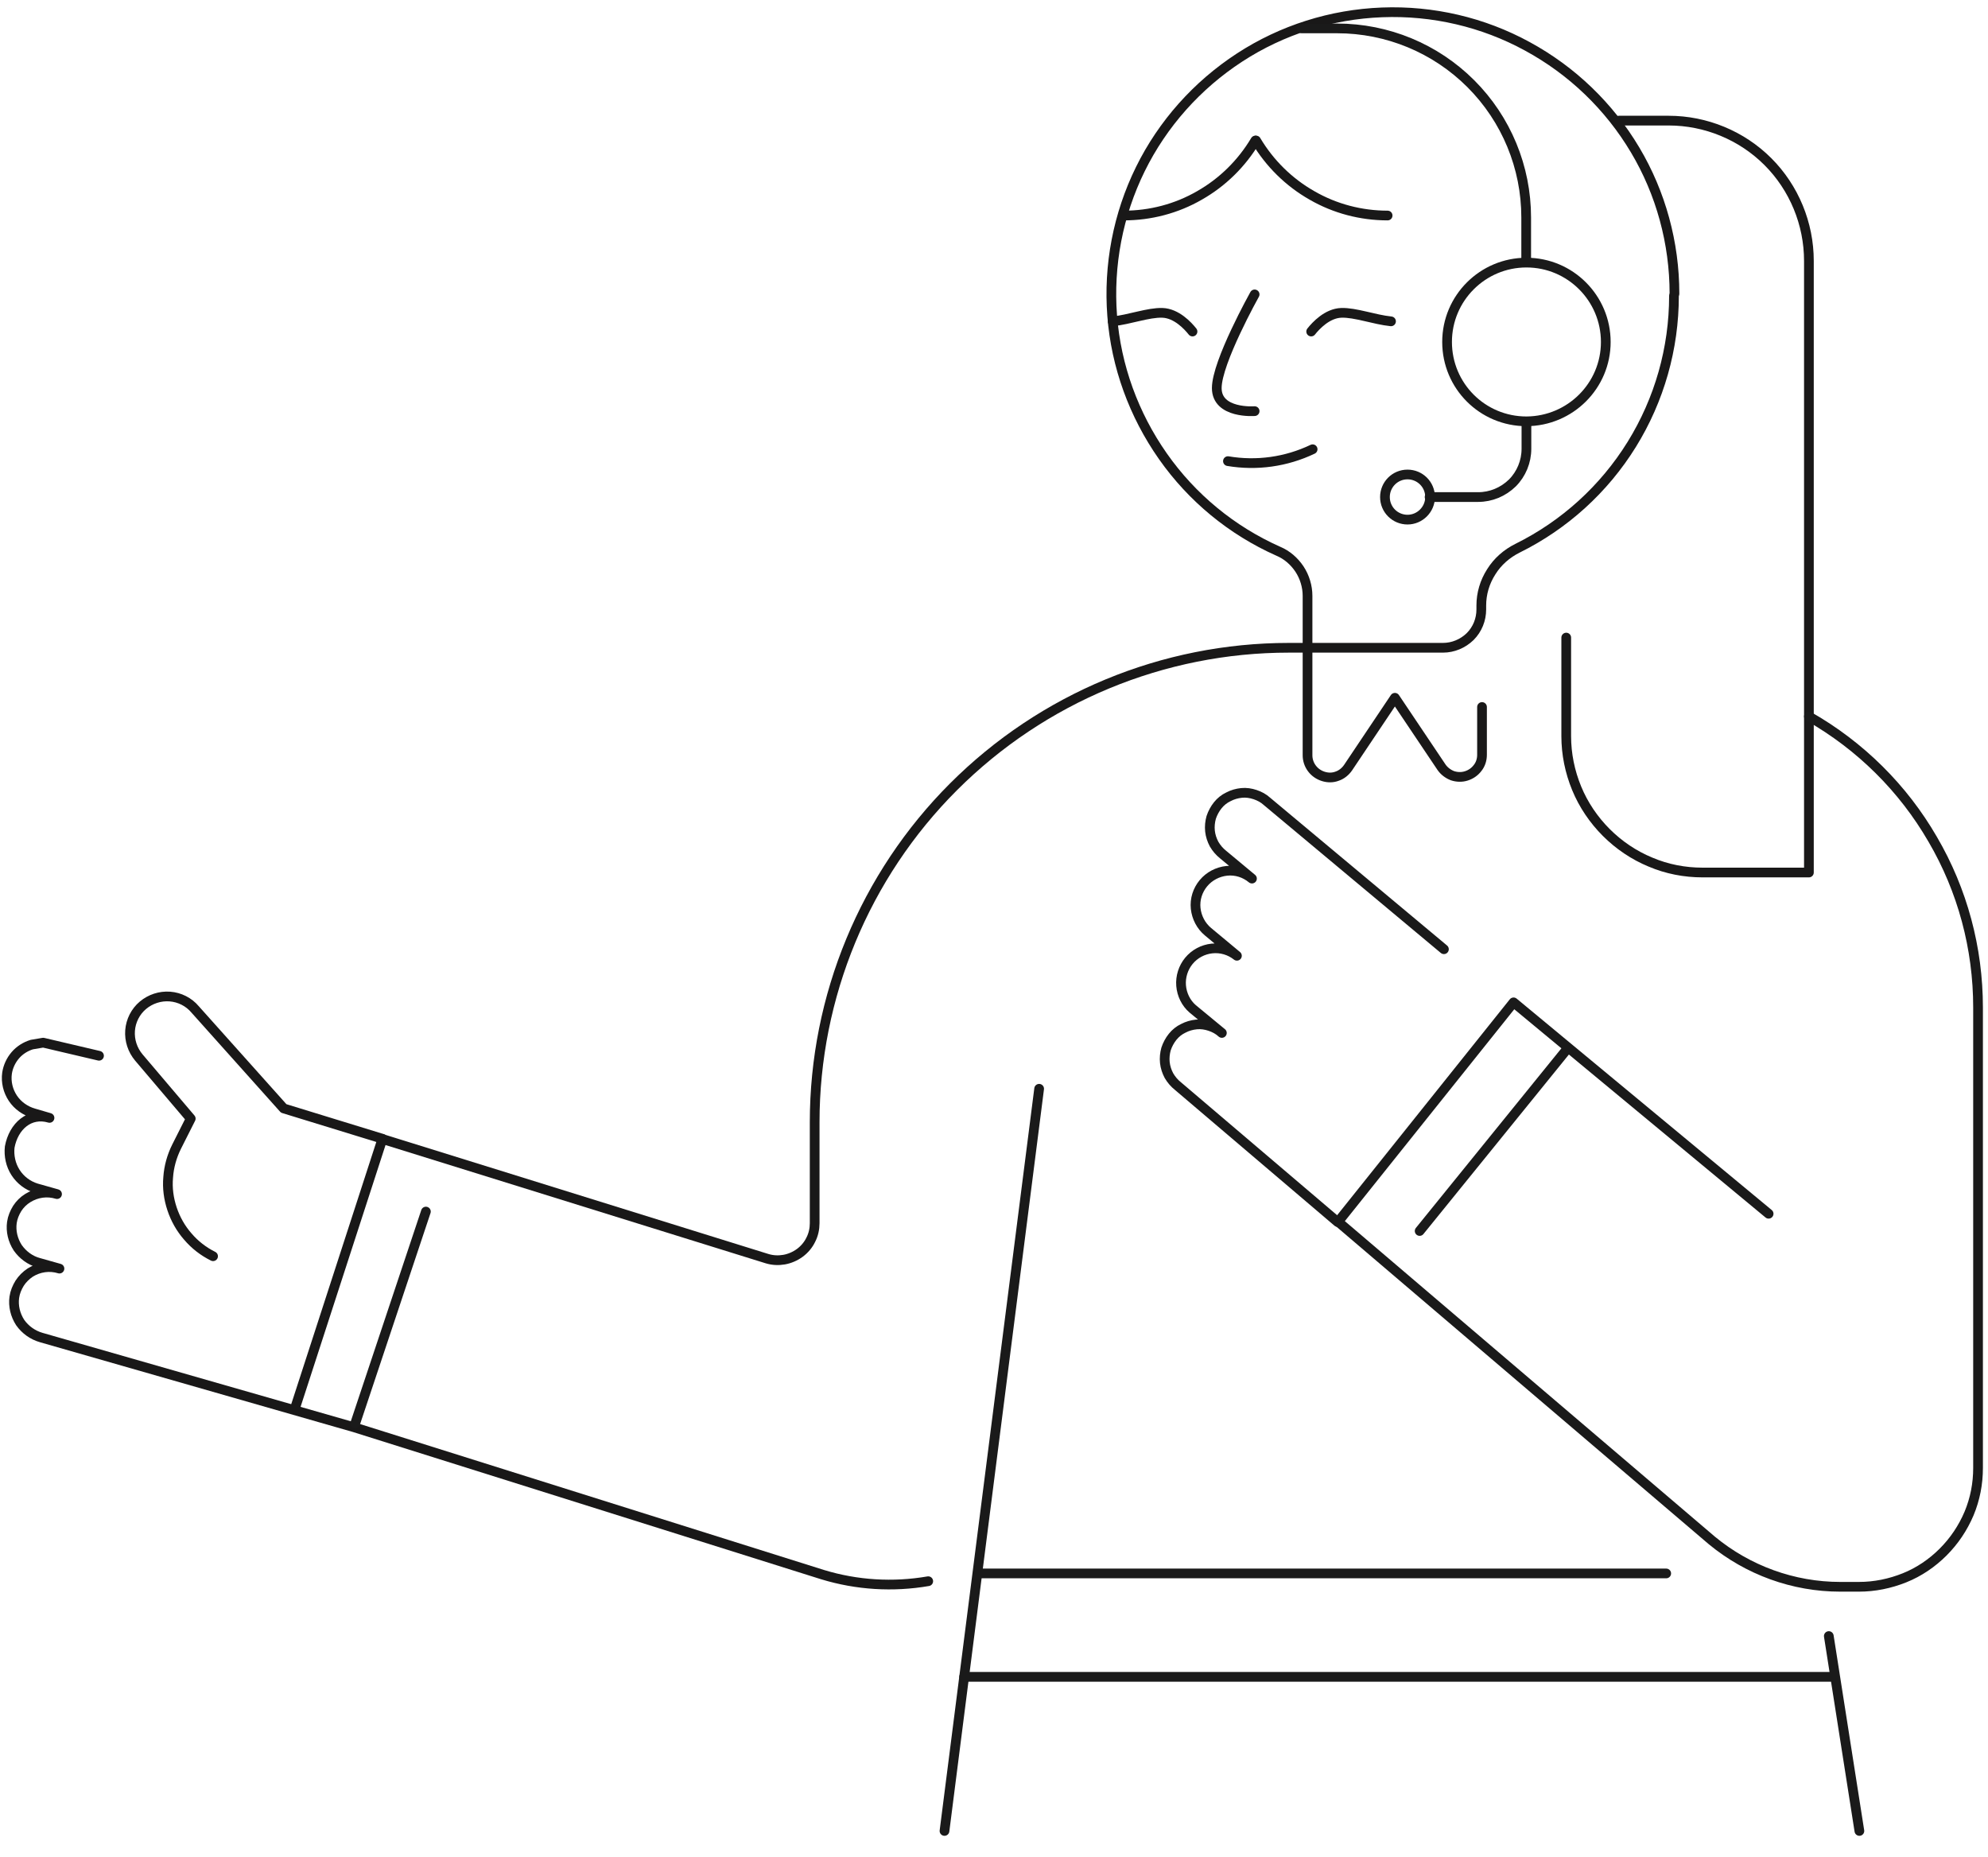 <?xml version="1.0" encoding="utf-8"?>
<!-- Generator: Adobe Illustrator 25.2.0, SVG Export Plug-In . SVG Version: 6.00 Build 0)  -->
<svg version="1.1" id="Layer_1" xmlns="http://www.w3.org/2000/svg" xmlns:xlink="http://www.w3.org/1999/xlink" x="0px" y="0px"
	 viewBox="0 0 819.2 765" style="enable-background:new 0 0 819.2 765;" xml:space="preserve">
<style type="text/css">
	.st0{fill:none;stroke:#191818;stroke-width:4.003;stroke-linecap:round;stroke-linejoin:round;}
	.st1{fill:none;stroke:#1A1A1A;stroke-width:4.003;stroke-linecap:round;stroke-linejoin:round;}
</style>
<path class="st0" d="M610.7,291.3V311c0,2-0.6,3.9-1.8,5.4c-1.2,1.6-2.8,2.7-4.7,3.3c-1.9,0.6-3.9,0.5-5.7-0.1
	c-1.8-0.7-3.4-1.9-4.5-3.5l-19.2-28.6l-19.3,28.8c-1.1,1.6-2.7,2.9-4.5,3.5c-1.8,0.7-3.8,0.7-5.7,0.1c-1.9-0.6-3.5-1.7-4.7-3.3
	c-1.2-1.6-1.8-3.5-1.8-5.4v-65.7c0-3.9-1.2-7.8-3.3-11c-2.2-3.3-5.2-5.9-8.8-7.4c-19.1-8.5-35.5-22-47.5-39.1
	c-12-17.1-19.3-37.1-20.9-57.9c-1.6-20.8,2.4-41.7,11.6-60.4c9.2-18.7,23.4-34.6,40.9-46c17.5-11.4,37.8-17.8,58.7-18.6
	c20.9-0.8,41.6,4,59.9,14c18.4,10,33.7,24.7,44.4,42.7C684.4,79.6,690,100.1,690,121"/>
<path class="st0" d="M667.1,49.7h20.5c15.3,0,30.1,6.1,40.9,16.9c10.8,10.8,16.9,25.6,16.9,40.9v252h-43.8c-7.4,0-14.7-1.4-21.5-4.3
	c-6.8-2.8-13-7-18.2-12.2c-5.2-5.2-9.4-11.4-12.2-18.2c-2.8-6.8-4.3-14.1-4.3-21.5v-40.6"/>
<path class="st0" d="M506,190c11.9,2,24,0.3,34.9-4.9"/>
<path class="st0" d="M573.2,132.4c-6.9-0.7-14.7-3.7-20.5-3.5c-5.8,0.2-10.5,5.3-12.4,7.7"/>
<path class="st0" d="M458.5,132.4c6.9-0.7,14.7-3.7,20.5-3.5c5.8,0.2,10.5,5.3,12.4,7.7"/>
<path class="st0" d="M517,121.3c0,0-15.6,27.9-15.6,38.6c0,10.7,15.6,9.5,15.6,9.5"/>
<path class="st0" d="M157.6,469.3l158.5,49.3c2.3,0.7,4.7,0.8,7,0.4c2.3-0.4,4.6-1.4,6.5-2.8c1.9-1.4,3.5-3.3,4.5-5.4
	c1.1-2.1,1.6-4.5,1.6-6.8v-41.6c0-51.8,20.6-101.6,57.2-138.2c36.7-36.7,86.4-57.3,138.2-57.3h63.5c4.2,0,8.2-1.7,11.2-4.6
	c3-3,4.6-7,4.6-11.2v-1.6c0-4.9,1.4-9.7,4.1-13.9c2.6-4.2,6.4-7.5,10.8-9.7c19.4-9.6,35.7-24.4,47.1-42.8
	c11.4-18.4,17.4-39.6,17.4-61.2"/>
<path class="st0" d="M87.8,517.6L87.8,517.6c-4-2-7.5-4.7-10.4-8.1c-2.9-3.3-5.1-7.2-6.5-11.4c-1.4-4.2-2-8.6-1.6-13
	c0.3-4.4,1.5-8.7,3.5-12.7l5.8-11.5l-21.4-25.2c-2.6-3.1-3.9-7.1-3.6-11.1c0.3-4,2.2-7.8,5.3-10.4c3.1-2.6,7.1-3.9,11.1-3.6
	c4,0.3,7.8,2.2,10.4,5.3l36.5,40.8l40.7,12.5l-35.7,110"/>
<path class="st0" d="M382.5,651.5c-14.5,2.5-29.4,1.6-43.5-2.7L146,588.1L17,551.1c-3.5-1-6.6-3.2-8.7-6.2c-2-3.1-2.9-6.8-2.4-10.4
	c0.3-2.1,1.1-4,2.2-5.8c1.1-1.7,2.6-3.2,4.4-4.4c1.8-1.1,3.7-1.8,5.8-2.1c2.1-0.3,4.2-0.1,6.2,0.5l-8.5-2.4
	c-3.5-0.9-6.6-3.2-8.7-6.2c-2-3.1-2.9-6.8-2.4-10.4c0.3-2.1,1.1-4,2.2-5.8c1.1-1.7,2.6-3.2,4.4-4.3c1.8-1.1,3.7-1.8,5.8-2.1
	c2.1-0.3,4.2-0.1,6.2,0.5l-8.5-2.4c-3.6-1.1-6.6-3.4-8.6-6.5c-2-3.1-2.8-6.9-2.4-10.5c1.6-8.6,8.2-14.4,16.4-12l-6.5-1.9
	c-3.5-1-6.6-3.2-8.6-6.2c-2-3-2.9-6.7-2.4-10.3c0.4-2.7,1.6-5.3,3.4-7.4c1.8-2.1,4.2-3.6,6.8-4.4l4.7-0.8l23,5.4"/>
<path class="st1" d="M589.1,204.8h20c5.3,0,10.3-2.1,14.1-5.8c3.7-3.7,5.8-8.8,5.8-14.1v-11.2"/>
<path class="st1" d="M589.3,204.8c0-5.2-4.2-9.3-9.3-9.3c-5.2,0-9.3,4.2-9.3,9.3c0,5.2,4.2,9.3,9.3,9.3
	C585.1,214.1,589.3,209.9,589.3,204.8z"/>
<path class="st1" d="M661.7,140.9c0-18-14.6-32.7-32.7-32.7c-18,0-32.7,14.6-32.7,32.7s14.6,32.7,32.7,32.7
	C647.1,173.5,661.7,158.9,661.7,140.9z"/>
<path class="st1" d="M536.4,11.7H551c20.7,0,40.5,8.2,55.1,22.8c14.6,14.6,22.8,34.4,22.8,55.1v18.5"/>
<path class="st0" d="M463.1,88.8c10.9,0,21.7-2.8,31.2-8.3c9.5-5.4,17.4-13.2,23-22.6"/>
<path class="st0" d="M571.8,88.8c-10.9,0-21.7-2.8-31.2-8.3c-9.5-5.4-17.4-13.2-23-22.6"/>
<path class="st1" d="M551.2,503.5l-65.8-56c-1.5-1.2-2.7-2.6-3.7-4.3c-0.9-1.7-1.5-3.5-1.7-5.4c-0.2-1.9,0-3.8,0.5-5.6
	c0.6-1.8,1.5-3.5,2.7-5c1.2-1.5,2.7-2.7,4.4-3.5c1.7-0.9,3.5-1.4,5.4-1.6c1.9-0.2,3.8,0.1,5.6,0.7c1.8,0.6,3.5,1.5,4.9,2.8l-12-9.9
	c-2.8-2.4-4.5-5.9-4.8-9.6c-0.3-3.7,0.9-7.4,3.2-10.2c2.4-2.9,5.8-4.7,9.5-5.1c3.7-0.4,7.4,0.7,10.3,3l-11.9-9.9
	c-2.9-2.4-4.7-5.9-5.1-9.6c-0.4-3.8,0.8-7.5,3.2-10.4c2.4-2.9,5.9-4.7,9.6-5.1c3.8-0.4,7.5,0.8,10.4,3.2l-11.9-9.9
	c-1.5-1.2-2.7-2.6-3.7-4.3c-0.9-1.7-1.5-3.5-1.7-5.4c-0.2-1.9,0-3.8,0.5-5.6c0.6-1.8,1.5-3.5,2.7-5c1.2-1.5,2.7-2.7,4.4-3.5
	c1.7-0.9,3.5-1.4,5.4-1.6c1.9-0.2,3.8,0.1,5.6,0.7c1.8,0.6,3.5,1.5,4.9,2.8l72.9,60.9"/>
<path class="st1" d="M728.8,500.1l-105.1-87.1l-72.3,90.4l154,131.3c14.9,12.3,33.6,19.1,52.9,19.1h7.7c6.5,0,12.8-1.3,18.8-3.7
	s11.4-6.1,15.9-10.6c4.6-4.6,8.2-10,10.7-15.9c2.5-6,3.7-12.3,3.7-18.8V415.1c0-24.4-6.4-48.3-18.7-69.3
	c-12.2-21.1-29.8-38.5-51-50.6"/>
<path class="st1" d="M585,507.2l60.7-74.9"/>
<path class="st1" d="M397.3,690.9h357.1"/>
<path class="st1" d="M403.2,648.3h283.4"/>
<path class="st1" d="M175.5,499.2l-29.1,87.2"/>
<line class="st1" x1="389.2" y1="754.4" x2="428.2" y2="448.6"/>
<line class="st1" x1="753.6" y1="674.1" x2="766.2" y2="754.4"/>
</svg>
